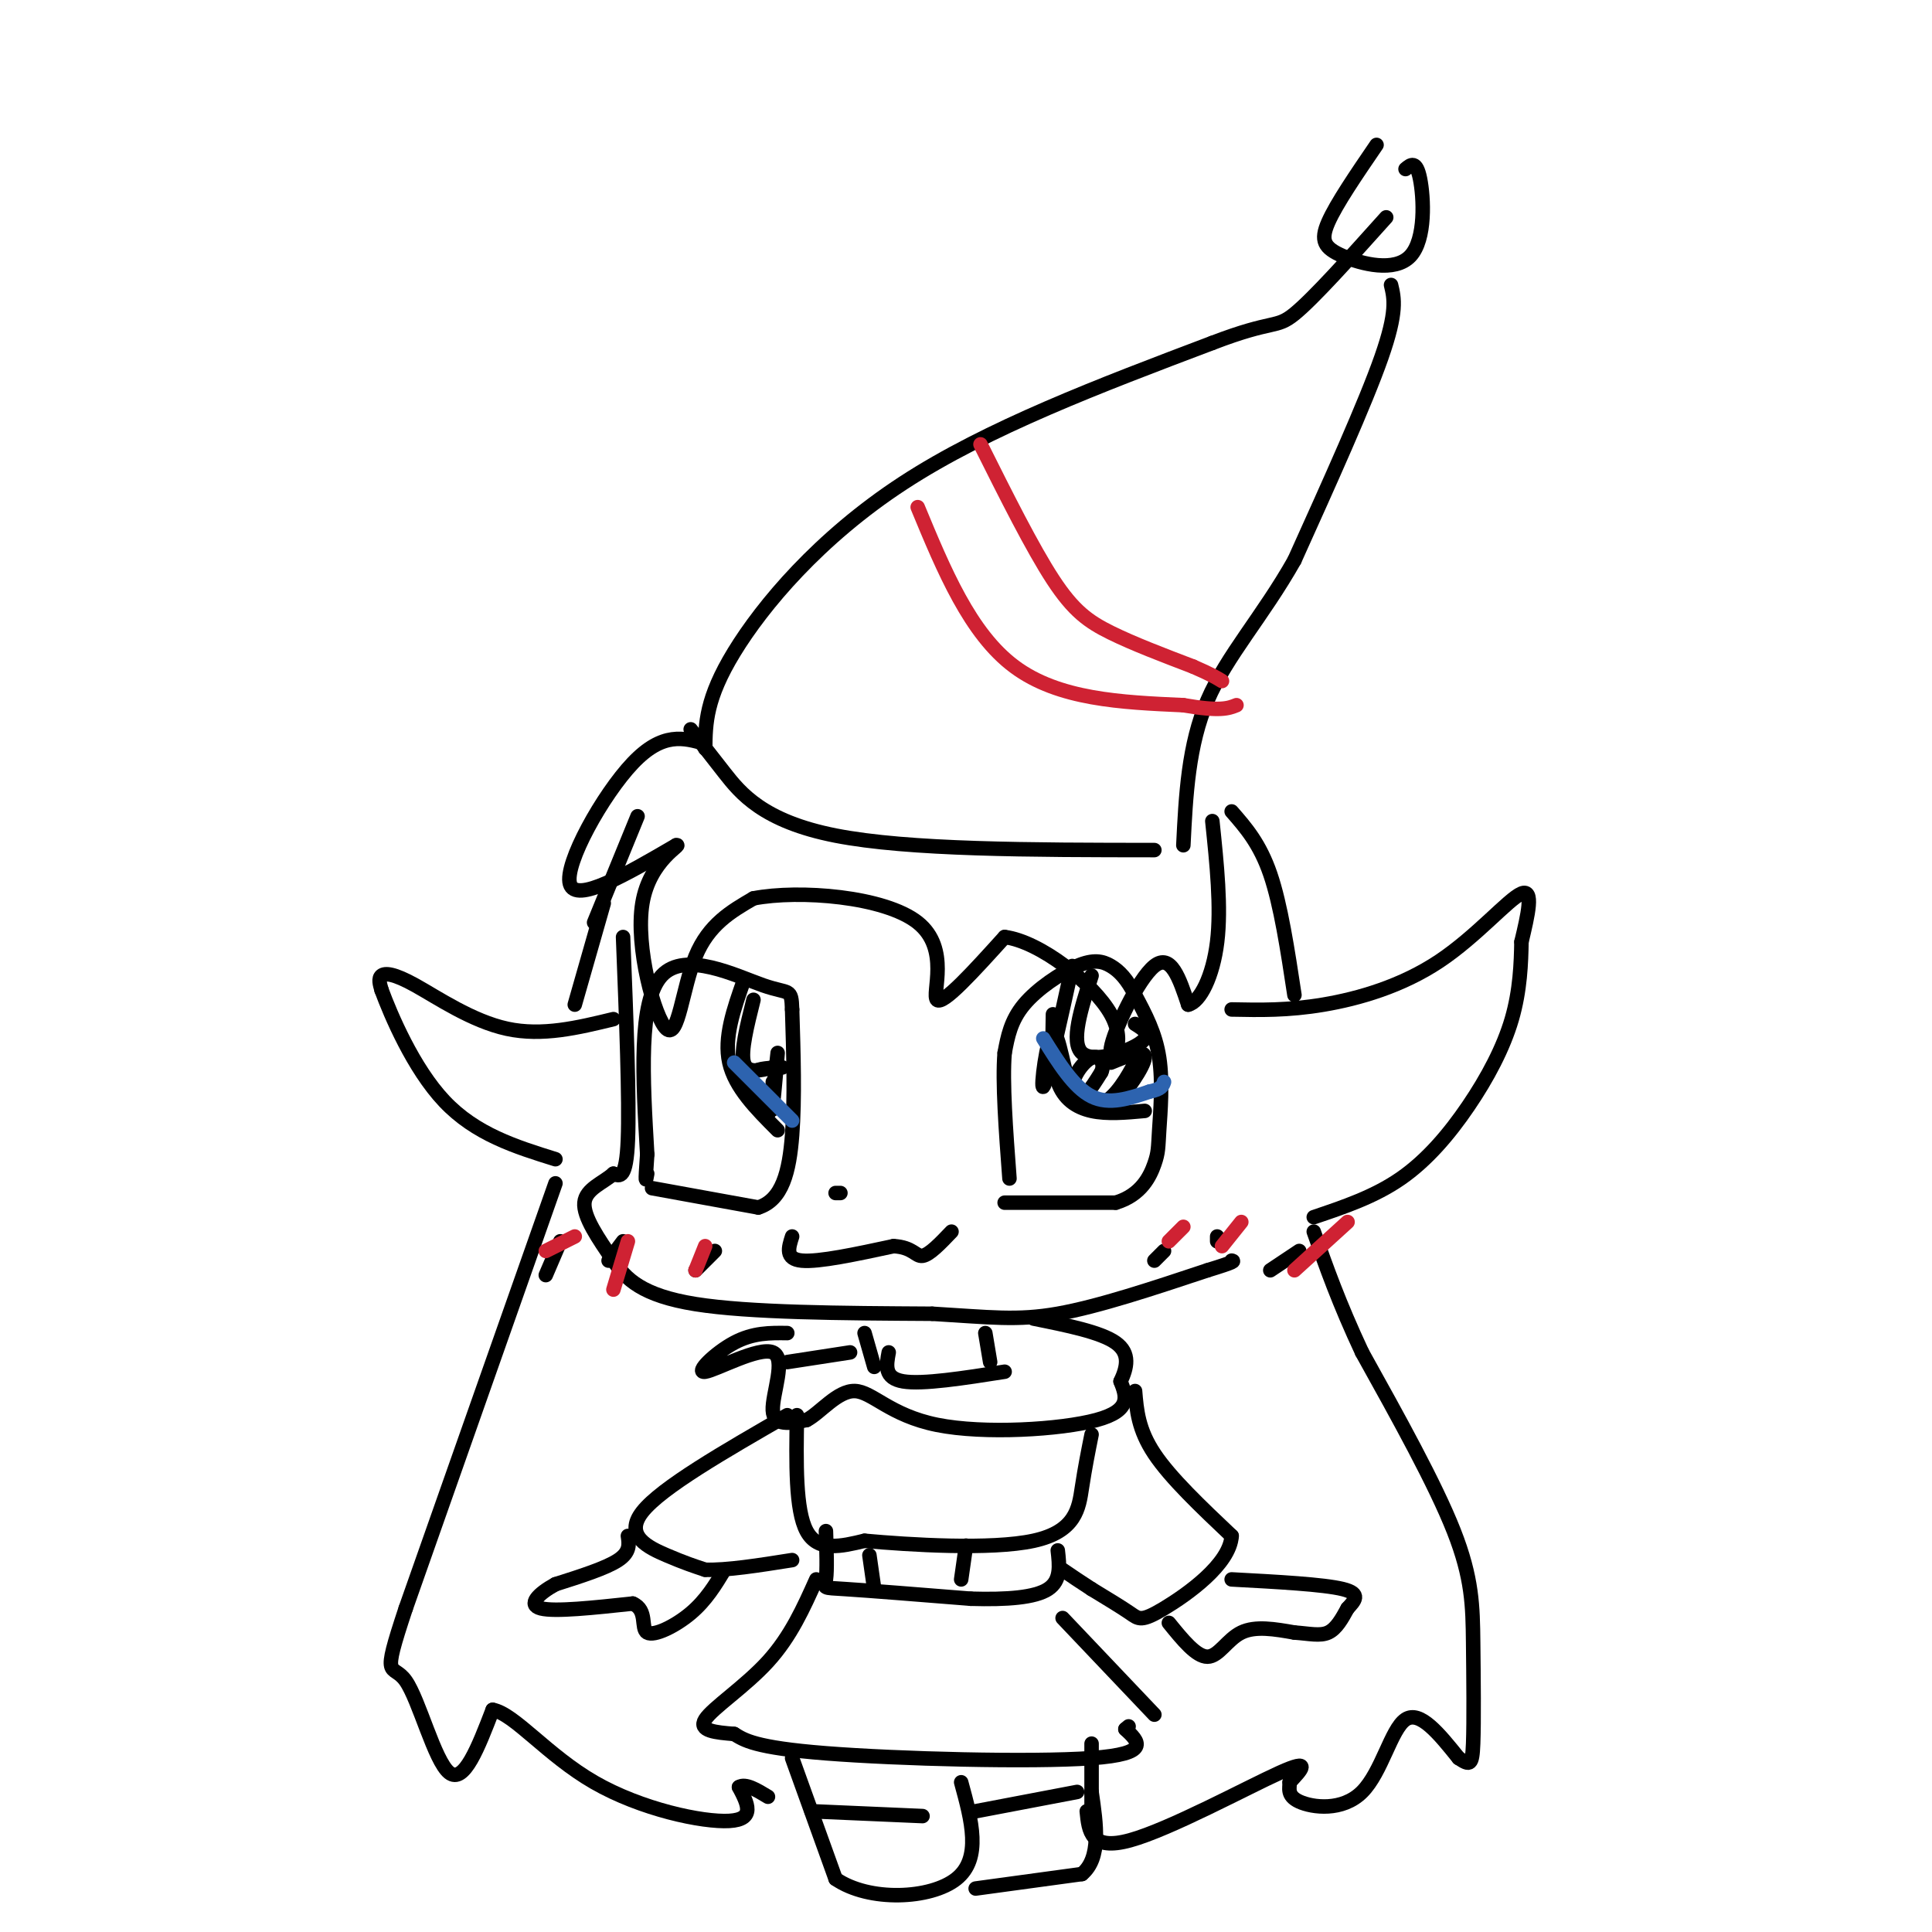 <svg viewBox='0 0 400 400' version='1.1' xmlns='http://www.w3.org/2000/svg' xmlns:xlink='http://www.w3.org/1999/xlink'><g fill='none' stroke='rgb(0,0,0)' stroke-width='3' stroke-linecap='round' stroke-linejoin='round'><path d='M143,151c1.867,2.422 3.733,4.844 7,9c3.267,4.156 7.933,10.044 23,13c15.067,2.956 40.533,2.978 66,3'/><path d='M146,155c0.067,-5.200 0.133,-10.400 6,-20c5.867,-9.600 17.533,-23.600 35,-35c17.467,-11.400 40.733,-20.200 64,-29'/><path d='M251,71c12.889,-4.956 13.111,-2.844 17,-6c3.889,-3.156 11.444,-11.578 19,-20'/><path d='M285,30c-4.163,6.094 -8.325,12.188 -10,16c-1.675,3.812 -0.861,5.341 3,7c3.861,1.659 10.770,3.447 14,0c3.230,-3.447 2.780,-12.128 2,-16c-0.780,-3.872 -1.890,-2.936 -3,-2'/><path d='M288,59c0.667,2.750 1.333,5.500 -2,15c-3.333,9.500 -10.667,25.750 -18,42'/><path d='M268,116c-6.578,11.644 -14.022,19.756 -18,29c-3.978,9.244 -4.489,19.622 -5,30'/><path d='M146,154c-4.400,-1.267 -8.800,-2.533 -15,4c-6.200,6.533 -14.200,20.867 -13,25c1.200,4.133 11.600,-1.933 22,-8'/><path d='M140,175c1.573,-0.297 -5.496,2.962 -7,12c-1.504,9.038 2.557,23.856 5,26c2.443,2.144 3.270,-8.388 6,-15c2.730,-6.612 7.365,-9.306 12,-12'/><path d='M156,186c9.476,-1.833 27.167,-0.417 34,5c6.833,5.417 2.810,14.833 4,16c1.190,1.167 7.595,-5.917 14,-13'/><path d='M208,194c7.270,0.892 18.443,9.620 22,16c3.557,6.380 -0.504,10.410 0,7c0.504,-3.410 5.573,-14.260 9,-17c3.427,-2.740 5.214,2.630 7,8'/><path d='M246,208c2.467,-0.533 5.133,-5.867 6,-13c0.867,-7.133 -0.067,-16.067 -1,-25'/><path d='M255,209c5.821,0.119 11.643,0.238 19,-1c7.357,-1.238 16.250,-3.833 24,-9c7.750,-5.167 14.357,-12.905 17,-14c2.643,-1.095 1.321,4.452 0,10'/><path d='M315,195c-0.073,4.293 -0.257,10.027 -2,16c-1.743,5.973 -5.046,12.185 -9,18c-3.954,5.815 -8.558,11.233 -14,15c-5.442,3.767 -11.721,5.884 -18,8'/><path d='M129,194c0.667,16.917 1.333,33.833 1,42c-0.333,8.167 -1.667,7.583 -3,7'/><path d='M127,243c-2.067,1.889 -5.733,3.111 -6,6c-0.267,2.889 2.867,7.444 6,12'/><path d='M127,261c2.533,3.778 5.867,7.222 17,9c11.133,1.778 30.067,1.889 49,2'/><path d='M193,272c12.022,0.711 17.578,1.489 26,0c8.422,-1.489 19.711,-5.244 31,-9'/><path d='M250,263c6.000,-1.833 5.500,-1.917 5,-2'/><path d='M255,168c2.917,3.333 5.833,6.667 8,13c2.167,6.333 3.583,15.667 5,25'/><path d='M132,169c0.000,0.000 -9.000,22.000 -9,22'/><path d='M127,211c-7.357,1.786 -14.714,3.571 -22,2c-7.286,-1.571 -14.500,-6.500 -19,-9c-4.500,-2.500 -6.286,-2.571 -7,-2c-0.714,0.571 -0.357,1.786 0,3'/><path d='M79,205c1.867,5.044 6.533,16.156 13,23c6.467,6.844 14.733,9.422 23,12'/><path d='M125,187c0.000,0.000 -6.000,21.000 -6,21'/><path d='M164,256c-0.750,2.333 -1.500,4.667 2,5c3.500,0.333 11.250,-1.333 19,-3'/><path d='M185,258c4.022,0.200 4.578,2.200 6,2c1.422,-0.200 3.711,-2.600 6,-5'/><path d='M208,249c0.000,0.000 23.000,0.000 23,0'/><path d='M231,249c5.325,-1.585 7.139,-5.549 8,-8c0.861,-2.451 0.770,-3.391 1,-7c0.230,-3.609 0.780,-9.888 0,-15c-0.780,-5.112 -2.890,-9.056 -5,-13'/><path d='M235,206c-1.644,-3.274 -3.255,-4.960 -5,-6c-1.745,-1.040 -3.624,-1.434 -7,0c-3.376,1.434 -8.250,4.695 -11,8c-2.750,3.305 -3.375,6.652 -4,10'/><path d='M208,218c-0.500,6.000 0.250,16.000 1,26'/><path d='M218,210c-0.111,5.244 -0.222,10.489 1,14c1.222,3.511 3.778,5.289 7,6c3.222,0.711 7.111,0.356 11,0'/><path d='M135,246c0.000,0.000 22.000,4.000 22,4'/><path d='M157,250c4.978,-1.556 6.422,-7.444 7,-15c0.578,-7.556 0.289,-16.778 0,-26'/><path d='M164,209c-0.143,-4.595 -0.500,-3.083 -6,-5c-5.500,-1.917 -16.143,-7.262 -21,-2c-4.857,5.262 -3.929,21.131 -3,37'/><path d='M134,239c-0.500,6.833 -0.250,5.417 0,4'/><path d='M154,203c-2.083,5.917 -4.167,11.833 -3,17c1.167,5.167 5.583,9.583 10,14'/><path d='M241,259c0.000,0.000 -2.000,2.000 -2,2'/><path d='M252,256c0.000,0.000 0.000,1.000 0,1'/><path d='M269,259c0.000,0.000 -6.000,4.000 -6,4'/><path d='M116,257c0.000,0.000 -3.000,7.000 -3,7'/><path d='M129,257c0.000,0.000 -3.000,4.000 -3,4'/><path d='M148,259c0.000,0.000 -4.000,4.000 -4,4'/><path d='M173,247c0.000,0.000 1.000,0.000 1,0'/><path d='M179,276c0.000,0.000 2.000,7.000 2,7'/><path d='M204,276c0.000,0.000 1.000,6.000 1,6'/><path d='M184,280c-0.500,2.667 -1.000,5.333 3,6c4.000,0.667 12.500,-0.667 21,-2'/><path d='M176,280c0.000,0.000 -13.000,2.000 -13,2'/><path d='M163,276c-3.534,-0.048 -7.069,-0.096 -11,2c-3.931,2.096 -8.260,6.335 -6,6c2.260,-0.335 11.108,-5.244 14,-4c2.892,1.244 -0.174,8.641 0,12c0.174,3.359 3.587,2.679 7,2'/><path d='M167,294c2.828,-1.464 6.397,-6.124 10,-6c3.603,0.124 7.239,5.033 17,7c9.761,1.967 25.646,0.990 33,-1c7.354,-1.990 6.177,-4.995 5,-8'/><path d='M232,286c1.311,-2.800 2.089,-5.800 -1,-8c-3.089,-2.200 -10.044,-3.600 -17,-5'/><path d='M165,293c-0.167,9.833 -0.333,19.667 2,24c2.333,4.333 7.167,3.167 12,2'/><path d='M179,319c9.202,0.833 26.208,1.917 35,0c8.792,-1.917 9.369,-6.833 10,-11c0.631,-4.167 1.315,-7.583 2,-11'/><path d='M171,317c0.133,4.044 0.267,8.089 0,10c-0.267,1.911 -0.933,1.689 4,2c4.933,0.311 15.467,1.156 26,2'/><path d='M201,331c7.511,0.222 13.289,-0.222 16,-2c2.711,-1.778 2.356,-4.889 2,-8'/><path d='M180,322c0.000,0.000 1.000,7.000 1,7'/><path d='M200,320c0.000,0.000 -1.000,7.000 -1,7'/><path d='M169,327c-2.644,5.911 -5.289,11.822 -10,17c-4.711,5.178 -11.489,9.622 -13,12c-1.511,2.378 2.244,2.689 6,3'/><path d='M152,359c2.036,1.238 4.125,2.833 19,4c14.875,1.167 42.536,1.905 55,1c12.464,-0.905 9.732,-3.452 7,-6'/><path d='M233,358c1.167,-1.000 0.583,-0.500 0,0'/><path d='M220,335c0.000,0.000 19.000,20.000 19,20'/><path d='M235,288c0.333,4.000 0.667,8.000 4,13c3.333,5.000 9.667,11.000 16,17'/><path d='M255,318c-0.369,5.905 -9.292,12.167 -14,15c-4.708,2.833 -5.202,2.238 -7,1c-1.798,-1.238 -4.899,-3.119 -8,-5'/><path d='M226,329c-2.333,-1.500 -4.167,-2.750 -6,-4'/><path d='M163,293c-13.044,7.511 -26.089,15.022 -30,20c-3.911,4.978 1.311,7.422 5,9c3.689,1.578 5.844,2.289 8,3'/><path d='M146,325c4.333,0.167 11.167,-0.917 18,-2'/><path d='M242,336c2.844,3.511 5.689,7.022 8,7c2.311,-0.022 4.089,-3.578 7,-5c2.911,-1.422 6.956,-0.711 11,0'/><path d='M268,338c3.089,0.222 5.311,0.778 7,0c1.689,-0.778 2.844,-2.889 4,-5'/><path d='M279,333c1.422,-1.578 2.978,-3.022 -1,-4c-3.978,-0.978 -13.489,-1.489 -23,-2'/><path d='M130,318c0.250,1.667 0.500,3.333 -2,5c-2.500,1.667 -7.750,3.333 -13,5'/><path d='M115,328c-3.533,1.933 -5.867,4.267 -3,5c2.867,0.733 10.933,-0.133 19,-1'/><path d='M131,332c3.167,1.333 1.583,5.167 3,6c1.417,0.833 5.833,-1.333 9,-4c3.167,-2.667 5.083,-5.833 7,-9'/><path d='M164,364c0.000,0.000 9.000,25.000 9,25'/><path d='M173,389c6.911,4.778 19.689,4.222 25,0c5.311,-4.222 3.156,-12.111 1,-20'/><path d='M202,391c0.000,0.000 22.000,-3.000 22,-3'/><path d='M224,388c4.000,-3.333 3.000,-10.167 2,-17'/><path d='M226,375c0.000,0.000 0.000,-14.000 0,-14'/><path d='M202,375c0.000,0.000 21.000,-4.000 21,-4'/><path d='M168,375c0.000,0.000 23.000,1.000 23,1'/><path d='M115,245c0.000,0.000 -31.000,88.000 -31,88'/><path d='M84,333c-5.226,15.726 -2.792,11.042 0,15c2.792,3.958 5.940,16.560 9,19c3.060,2.440 6.030,-5.280 9,-13'/><path d='M102,354c4.500,0.821 11.250,9.375 21,15c9.750,5.625 22.500,8.321 28,8c5.500,-0.321 3.750,-3.661 2,-7'/><path d='M153,370c1.333,-0.833 3.667,0.583 6,2'/><path d='M225,375c0.400,4.133 0.800,8.267 9,6c8.200,-2.267 24.200,-10.933 31,-14c6.800,-3.067 4.400,-0.533 2,2'/><path d='M267,369c0.083,1.072 -0.710,2.751 2,4c2.710,1.249 8.922,2.067 13,-2c4.078,-4.067 6.022,-13.019 9,-15c2.978,-1.981 6.989,3.010 11,8'/><path d='M302,364c2.378,1.582 2.823,1.537 3,-3c0.177,-4.537 0.086,-13.568 0,-21c-0.086,-7.432 -0.167,-13.266 -4,-23c-3.833,-9.734 -11.416,-23.367 -19,-37'/><path d='M282,280c-4.833,-10.333 -7.417,-17.667 -10,-25'/><path d='M226,202c-2.200,6.889 -4.400,13.778 -2,16c2.400,2.222 9.400,-0.222 12,-2c2.600,-1.778 0.800,-2.889 -1,-4'/><path d='M222,200c-2.679,12.190 -5.357,24.381 -6,25c-0.643,0.619 0.750,-10.333 2,-11c1.250,-0.667 2.357,8.952 4,12c1.643,3.048 3.821,-0.476 6,-4'/><path d='M228,222c0.803,-1.650 -0.188,-3.776 -2,-3c-1.812,0.776 -4.444,4.456 -4,7c0.444,2.544 3.966,3.954 7,2c3.034,-1.954 5.581,-7.273 6,-8c0.419,-0.727 -1.291,3.136 -3,7'/><path d='M232,227c0.956,-0.733 4.844,-6.067 5,-8c0.156,-1.933 -3.422,-0.467 -7,1'/><path d='M156,207c-1.333,5.333 -2.667,10.667 -2,13c0.667,2.333 3.333,1.667 6,1'/><path d='M162,221c-2.500,0.083 -5.000,0.167 -6,1c-1.000,0.833 -0.500,2.417 0,4'/><path d='M156,226c0.542,2.440 1.898,6.541 3,4c1.102,-2.541 1.951,-11.722 2,-12c0.049,-0.278 -0.700,8.349 -1,11c-0.300,2.651 -0.150,-0.675 0,-4'/><path d='M160,225c0.000,-0.833 0.000,-0.917 0,-1'/></g>
<g fill='none' stroke='rgb(45,99,175)' stroke-width='3' stroke-linecap='round' stroke-linejoin='round'><path d='M216,215c3.167,5.083 6.333,10.167 10,12c3.667,1.833 7.833,0.417 12,-1'/><path d='M238,226c2.500,-0.500 2.750,-1.250 3,-2'/><path d='M152,220c0.000,0.000 12.000,12.000 12,12'/></g>
<g fill='none' stroke='rgb(207,34,51)' stroke-width='3' stroke-linecap='round' stroke-linejoin='round'><path d='M245,254c0.000,0.000 -3.000,3.000 -3,3'/><path d='M257,253c0.000,0.000 -4.000,5.000 -4,5'/><path d='M279,253c0.000,0.000 -11.000,10.000 -11,10'/><path d='M119,256c0.000,0.000 -6.000,3.000 -6,3'/><path d='M130,257c0.000,0.000 -3.000,10.000 -3,10'/><path d='M146,258c0.000,0.000 -2.000,5.000 -2,5'/><path d='M190,105c5.417,13.083 10.833,26.167 20,33c9.167,6.833 22.083,7.417 35,8'/><path d='M245,146c7.667,1.333 9.333,0.667 11,0'/><path d='M203,92c5.378,10.756 10.756,21.511 15,28c4.244,6.489 7.356,8.711 12,11c4.644,2.289 10.822,4.644 17,7'/><path d='M247,138c3.833,1.667 4.917,2.333 6,3'/></g>
</svg>